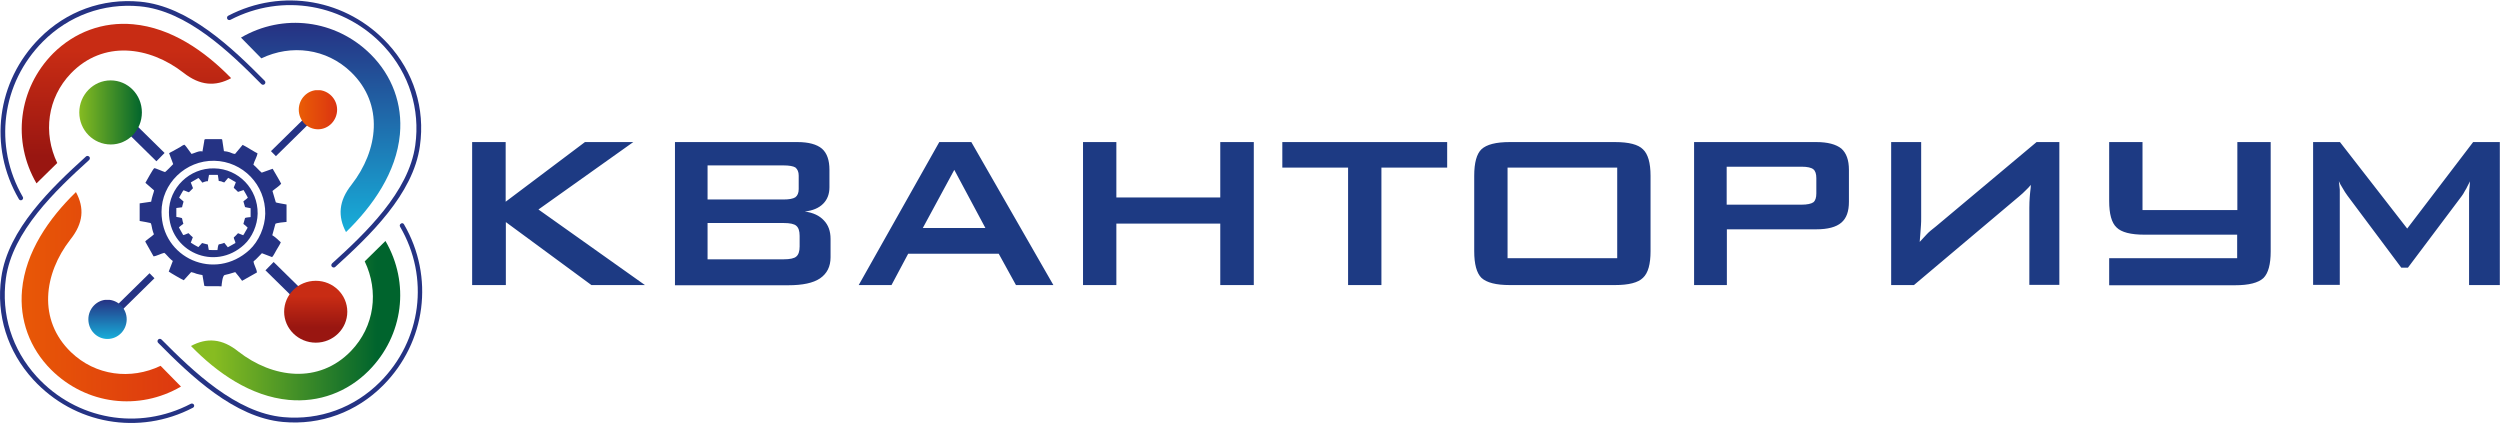 <?xml version="1.0" encoding="utf-8"?>
<!-- Generator: Adobe Illustrator 25.4.1, SVG Export Plug-In . SVG Version: 6.00 Build 0)  -->
<svg version="1.1" id="Слой_1" xmlns="http://www.w3.org/2000/svg" xmlns:xlink="http://www.w3.org/1999/xlink" x="0px" y="0px"
	 width="1349.7px" height="230.1px" viewBox="0 0 1349.7 230.1" style="enable-background:new 0 0 1349.7 230.1;"
	 xml:space="preserve">
<style type="text/css">
	.st0{fill:#1D3A83;}
	.st1{fill-rule:evenodd;clip-rule:evenodd;fill:#253384;}
	.st2{clip-path:url(#SVGID_00000157291718231280646080000015198426179129950130_);}
	.st3{clip-path:url(#SVGID_00000075150955823518353160000014483675438328493759_);}
	
		.st4{clip-path:url(#SVGID_00000151526602913580223230000002888980748738320028_);fill:url(#SVGID_00000037689894461575013200000018117268893011073718_);}
	.st5{clip-path:url(#SVGID_00000003068002034988149730000013682689205759942287_);}
	.st6{clip-path:url(#SVGID_00000054978769277528217420000016101783028514732169_);}
	
		.st7{clip-path:url(#SVGID_00000150096913090034656410000003551323506366952104_);fill:url(#SVGID_00000060728072860612932330000008608849489178653616_);}
	.st8{clip-path:url(#SVGID_00000065048438436419455930000017087374925555297190_);}
	.st9{clip-path:url(#SVGID_00000181805480049413467040000015275492421077730997_);}
	
		.st10{clip-path:url(#SVGID_00000032632884540490626890000001484377795532777376_);fill:url(#SVGID_00000139973475948998869800000015238885495029341572_);}
	.st11{clip-path:url(#SVGID_00000093879133993829820210000006565136230902789005_);}
	.st12{clip-path:url(#SVGID_00000111897938960919601650000004707558686546688648_);}
	
		.st13{clip-path:url(#SVGID_00000122697928427873061310000008943473204908841351_);fill:url(#SVGID_00000096016856422510254050000003369645279215522198_);}
	.st14{clip-path:url(#SVGID_00000072982064669761180710000015201219928107437721_);}
	.st15{clip-path:url(#SVGID_00000027588244166929419200000004953359126897958021_);}
	
		.st16{clip-path:url(#SVGID_00000164508003785510557250000000580472377010930110_);fill:url(#SVGID_00000098198245488141603140000012372732215113425808_);}
	.st17{clip-path:url(#SVGID_00000027602482997553548860000000616554490799108263_);}
	.st18{clip-path:url(#SVGID_00000009573301655784112530000011998180952481389217_);}
	
		.st19{clip-path:url(#SVGID_00000173151440164106561520000003938057778240022167_);fill:url(#SVGID_00000027571925152081791710000015099059664332265139_);}
	.st20{clip-path:url(#SVGID_00000145034157872056958590000015546194400251199648_);}
	.st21{clip-path:url(#SVGID_00000040563670056188172960000015579954984539854986_);}
	
		.st22{clip-path:url(#SVGID_00000070118021894440367190000000339967559020714632_);fill:url(#SVGID_00000174588748395121695010000007224758148828350108_);}
	.st23{clip-path:url(#SVGID_00000115500030790747885290000001070737676148153481_);}
	.st24{clip-path:url(#SVGID_00000041974687670405865730000015882790247244005283_);}
	
		.st25{clip-path:url(#SVGID_00000163753485827966052030000002839490011145114271_);fill:url(#SVGID_00000109731515540223400130000011935140080133667456_);}
</style>
<g>
	<path class="st0" d="M1248.8,153.9V76.7h14.5l36.3,46.7l35.6-46.7h14.4v77.2h-16.6v-47.8c0-1.4,0-2.5,0.1-3.4
		c0.1-1.2,0.3-2.8,0.4-4.8c-0.5,1-1,1.9-1.4,2.7c-0.4,0.9-0.8,1.6-1.2,2.2c-0.8,1.5-1.4,2.5-1.9,3.1l-29,38.6h-3.6l-29-38.8
		c-0.9-1.2-1.8-2.6-2.7-4.2c-0.9-1.4-1.6-2.7-2-3.7c0.2,1.6,0.3,3.1,0.5,4.5v3.7v47.8H1248.8z M1138.7,153.9v-14.5h44.1h25v-12.7
		h-50c-7.5,0-12.5-1.3-15.1-3.9c-2.7-2.5-4-7.3-4-14.3V76.7h18v36.7h51.2V76.7h18v59c0,7-1.3,11.8-3.9,14.4
		c-2.8,2.6-7.9,3.9-15.3,3.9h-25.1h-23.6H1138.7z M1111.8,153.9V76.7h-12.3l-54.3,45.5c-2.2,1.7-3.9,3.1-4.9,4.2
		c-1,1-2.3,2.4-3.9,4.2c0.1-1.8,0.3-3.5,0.4-5c0.1-1.5,0.2-2.8,0.3-4.2c0.1-1.2,0.1-2.6,0.1-4.2V76.7h-16.2v77.2h12.3l56.7-47.8
		c1.5-1.2,2.6-2.3,3.6-3.3c1.1-1,2-2,2.8-3c0,0.9-0.1,2-0.3,3.5c-0.1,1.5-0.3,2.5-0.3,3.3c-0.1,1.5-0.2,3.3-0.2,5.5v41.7H1111.8z
		 M914.6,153.9V76.7h66c6.1,0,10.6,1.2,13.5,3.5c2.7,2.4,4.1,6.2,4.1,11.5v17.2c0,5.2-1.3,8.9-4.1,11.3c-2.8,2.4-7.3,3.6-13.5,3.6
		h-48.3v30.1H914.6z M972.6,90h-40.4v20.5h40.4c3.1,0,5.3-0.5,6.4-1.3c1.1-0.9,1.6-2.5,1.6-4.8v-8.2c0-2.3-0.5-3.9-1.6-4.8
		C977.9,90.5,975.8,90,972.6,90 M813.9,139.4h59.2V90.5h-59.2V139.4z M795.9,94.9c0-7,1.3-11.8,3.9-14.3c2.8-2.6,7.8-3.9,15.3-3.9
		h56.8c7.5,0,12.5,1.3,15.1,3.9c2.7,2.5,4.1,7.3,4.1,14.3v40.7c0,7-1.3,11.8-4.1,14.4c-2.6,2.6-7.7,3.9-15.1,3.9h-56.8
		c-7.4,0-12.5-1.3-15.3-3.9c-2.6-2.6-3.9-7.4-3.9-14.4V94.9z M745.8,90.5v63.4h-18V90.5h-35.5V76.7h89v13.8H745.8z M584.7,153.9
		V76.7h18v29.9h56.1V76.7h18.1v77.2h-18.1v-33.2h-56.1v33.2H584.7z M463.6,153.9l43.5-77.2h17.3l44.3,77.2h-20.2l-9.3-16.9h-48.9
		l-9,16.9H463.6z M498.2,123.1H532l-16.8-31.4L498.2,123.1z M364.4,153.9V76.7h66.1c6,0,10.5,1.2,13.3,3.6c2.7,2.4,4,6.2,4,11.4v9.4
		c0,3.6-1.1,6.6-3.4,8.9c-2.4,2.4-5.7,3.7-9.9,4.2c4.5,0.6,7.9,2.2,10.3,4.8c2.4,2.5,3.6,5.8,3.6,10v9.9c0,5-1.9,8.8-5.7,11.4
		c-3.7,2.5-9.4,3.7-17.1,3.7H364.4z M423,120.4h-41V140h41c3.5,0,5.8-0.5,6.9-1.5c1.2-1,1.8-2.8,1.8-5.4v-5.8c0-2.6-0.6-4.4-1.8-5.4
		C428.8,120.9,426.5,120.4,423,120.4 M423,89.3h-41v18.4h41c3,0,5.2-0.4,6.4-1.2c1.2-0.9,1.8-2.4,1.8-4.4v-7.3c0-2-0.6-3.4-1.8-4.4
		C428.2,89.7,426.1,89.3,423,89.3 M254.9,153.9V76.7H273v32.2l42.8-32.2h26.1l-51.2,36.4l57.5,40.8h-28.9l-46.2-34v34H254.9z"/>
	<path class="st1" d="M10.2,107.5C-6.4,79.1-1.8,43.9,21.4,20.6C35.8,6.1,55.3-1,75.6,0.9c26.2,2.4,49.7,24.9,67.3,42.7
		c0.5,0.5,0.5,1.3,0,1.8c-0.5,0.5-1.3,0.5-1.8,0C124,28.1,100.8,5.7,75.4,3.4c-19.6-1.8-38.3,5.1-52.2,19
		C0.8,44.9-3.6,78.8,12.3,106.3c0.4,0.6,0.1,1.4-0.5,1.7C11.3,108.3,10.5,108.1,10.2,107.5"/>
	<path class="st1" d="M218.1,121.1c16.5,28.4,11.9,63.6-11.2,86.9c-14.4,14.5-33.9,21.7-54.2,19.8c-26.2-2.4-49.7-24.9-67.3-42.7
		c-0.5-0.5-0.5-1.3,0-1.8c0.5-0.5,1.3-0.5,1.8,0c17.1,17.2,40.3,39.6,65.8,41.9c19.6,1.8,38.3-5.1,52.2-19
		c22.4-22.5,26.8-56.4,10.8-83.8c-0.4-0.6-0.1-1.4,0.5-1.7C217,120.3,217.8,120.5,218.1,121.1"/>
	<path class="st1" d="M123.2,8.5c29.1-15.2,64.1-9,86.3,15.2c13.8,15.1,20.1,34.8,17.2,55.1c-3.6,26.1-27.2,48.5-45.7,65.3
		c-0.5,0.5-1.3,0.4-1.8-0.1c-0.5-0.5-0.4-1.3,0.1-1.8c18-16.3,41.4-38.5,44.9-63.8c2.7-19.5-3.3-38.5-16.6-53.1
		C186.2,2,152.5-3.9,124.4,10.7c-0.6,0.3-1.4,0.1-1.7-0.5C122.4,9.6,122.6,8.8,123.2,8.5"/>
	<path class="st1" d="M104.2,220.1c-29.1,15.2-64.1,9-86.3-15.2C4.1,189.8-2.2,170.1,0.7,149.8c3.6-26.1,27.2-48.5,45.7-65.3
		c0.5-0.5,1.3-0.4,1.8,0.1c0.5,0.5,0.4,1.3-0.1,1.8c-18,16.3-41.4,38.5-44.9,63.8c-2.7,19.5,3.3,38.5,16.6,53.1
		c21.4,23.4,55.1,29.4,83.2,14.7c0.6-0.3,1.4-0.1,1.7,0.5C105,219,104.8,219.8,104.2,220.1"/>
	<g>
		<defs>
			<rect id="SVGID_1_" x="6.5" y="11.6" width="118.2" height="87.4"/>
		</defs>
		<clipPath id="SVGID_00000181060449769263663620000004043597660517035692_">
			<use xlink:href="#SVGID_1_"  style="overflow:visible;"/>
		</clipPath>
		<g style="clip-path:url(#SVGID_00000181060449769263663620000004043597660517035692_);">
			<defs>
				<path id="SVGID_00000150096281837672109820000009730885657081137042_" d="M124.8,42.2C110.6,27.6,92.5,15,71.9,13.1
					c-16.3-1.5-31.6,4.2-43.2,15.7C9.8,47.9,6.5,76.3,19.7,99c3.7-3.7,7.5-7.4,11.2-11c-7.7-16.1-5.4-35.1,7.4-48.4
					c17.4-18,42.3-14.7,60.8-0.3C108,46.3,116.3,46.8,124.8,42.2"/>
			</defs>
			<clipPath id="SVGID_00000181773889271531412950000006702158257851179927_">
				<use xlink:href="#SVGID_00000150096281837672109820000009730885657081137042_"  style="overflow:visible;"/>
			</clipPath>
			<g style="clip-path:url(#SVGID_00000181773889271531412950000006702158257851179927_);">
				<defs>
					<rect id="SVGID_00000085227620838627007630000014040933398117898413_" x="11.6" y="12.8" width="113.4" height="86.2"/>
				</defs>
				<clipPath id="SVGID_00000018915340939692826450000006856862865909192865_">
					<use xlink:href="#SVGID_00000085227620838627007630000014040933398117898413_"  style="overflow:visible;"/>
				</clipPath>
				
					<linearGradient id="SVGID_00000025442273163334315380000016960665834666031257_" gradientUnits="userSpaceOnUse" x1="-101.566" y1="723.066" x2="-96.54" y2="723.066" gradientTransform="matrix(0 -11.311 -14.845 0 10802.335 -1064.386)">
					<stop  offset="0" style="stop-color:#991611"/>
					<stop  offset="1" style="stop-color:#C82C14"/>
				</linearGradient>
				
					<rect x="11.6" y="12.8" style="clip-path:url(#SVGID_00000018915340939692826450000006856862865909192865_);fill:url(#SVGID_00000025442273163334315380000016960665834666031257_);" width="113.4" height="86.2"/>
			</g>
		</g>
	</g>
	<g>
		<defs>
			<rect id="SVGID_00000117649496443480773640000010788620562000810627_" x="103.1" y="130" width="118.2" height="87.4"/>
		</defs>
		<clipPath id="SVGID_00000087404075212026406660000016260572948720810119_">
			<use xlink:href="#SVGID_00000117649496443480773640000010788620562000810627_"  style="overflow:visible;"/>
		</clipPath>
		<g style="clip-path:url(#SVGID_00000087404075212026406660000016260572948720810119_);">
			<defs>
				<path id="SVGID_00000172417390190356752880000000625333087670438318_" d="M103.1,186.8c14.2,14.6,32.3,27.2,52.8,29.1
					c16.3,1.5,31.6-4.2,43.1-15.7c19-19.1,22.3-47.5,9.1-70.1c-3.7,3.7-7.5,7.3-11.2,11c7.7,16.1,5.4,35.1-7.4,48.4
					c-17.4,18-42.3,14.7-60.8,0.3C119.9,182.7,111.6,182.2,103.1,186.8"/>
			</defs>
			<clipPath id="SVGID_00000000186546749446202100000009245568829550291850_">
				<use xlink:href="#SVGID_00000172417390190356752880000000625333087670438318_"  style="overflow:visible;"/>
			</clipPath>
			<g style="clip-path:url(#SVGID_00000000186546749446202100000009245568829550291850_);">
				<defs>
					<rect id="SVGID_00000009588508609306822880000010799801955389726135_" x="103.1" y="129.8" width="113.1" height="86.4"/>
				</defs>
				<clipPath id="SVGID_00000168082728235552262470000011394107024042837420_">
					<use xlink:href="#SVGID_00000009588508609306822880000010799801955389726135_"  style="overflow:visible;"/>
				</clipPath>
				
					<linearGradient id="SVGID_00000117674228673435807470000000570772318418531514_" gradientUnits="userSpaceOnUse" x1="-94.549" y1="689.621" x2="-89.524" y2="689.621" gradientTransform="matrix(-17.536 0 0 13.361 -1454.322 -9041.252)">
					<stop  offset="0" style="stop-color:#00642D"/>
					<stop  offset="1" style="stop-color:#87BC21"/>
				</linearGradient>
				
					<rect x="103.1" y="129.8" style="clip-path:url(#SVGID_00000168082728235552262470000011394107024042837420_);fill:url(#SVGID_00000117674228673435807470000000570772318418531514_);" width="113.1" height="86.4"/>
			</g>
		</g>
	</g>
	<g>
		<defs>
			<rect id="SVGID_00000031173537427510193260000007709223075893660846_" x="130.1" y="7" width="87.4" height="118.2"/>
		</defs>
		<clipPath id="SVGID_00000181792678320120256730000003799662931059081112_">
			<use xlink:href="#SVGID_00000031173537427510193260000007709223075893660846_"  style="overflow:visible;"/>
		</clipPath>
		<g style="clip-path:url(#SVGID_00000181792678320120256730000003799662931059081112_);">
			<defs>
				<path id="SVGID_00000079444605384681970380000014239913306909715892_" d="M186.8,125.3c14.6-14.2,27.2-32.3,29.1-52.8
					c1.5-16.3-4.2-31.6-15.7-43.1c-19.1-19-47.5-22.3-70.1-9.1c3.7,3.7,7.3,7.5,11,11.2c16.1-7.7,35.1-5.4,48.4,7.4
					c18,17.4,14.7,42.3,0.3,60.8C182.8,108.5,182.3,116.8,186.8,125.3"/>
			</defs>
			<clipPath id="SVGID_00000105428362733498067740000010628183962601998513_">
				<use xlink:href="#SVGID_00000079444605384681970380000014239913306909715892_"  style="overflow:visible;"/>
			</clipPath>
			<g style="clip-path:url(#SVGID_00000105428362733498067740000010628183962601998513_);">
				<defs>
					<rect id="SVGID_00000140734155581899122030000011127724409175468441_" x="130" y="12.1" width="86.2" height="113.4"/>
				</defs>
				<clipPath id="SVGID_00000047748630416468279070000000540994465027743114_">
					<use xlink:href="#SVGID_00000140734155581899122030000011127724409175468441_"  style="overflow:visible;"/>
				</clipPath>
				
					<linearGradient id="SVGID_00000006690452592640340610000018443930019225764492_" gradientUnits="userSpaceOnUse" x1="-121.446" y1="673.279" x2="-116.42" y2="673.279" gradientTransform="matrix(0 22.053 16.803 0 -11139.777 2691.648)">
					<stop  offset="0" style="stop-color:#263283"/>
					<stop  offset="1" style="stop-color:#17ADD9"/>
				</linearGradient>
				
					<rect x="130" y="12.1" style="clip-path:url(#SVGID_00000047748630416468279070000000540994465027743114_);fill:url(#SVGID_00000006690452592640340610000018443930019225764492_);" width="86.2" height="113.4"/>
			</g>
		</g>
	</g>
	<g>
		<defs>
			<rect id="SVGID_00000150064346984348026210000018118159575289651632_" x="10.4" y="103.7" width="87.4" height="118.2"/>
		</defs>
		<clipPath id="SVGID_00000047030888341004990560000014436488046547462571_">
			<use xlink:href="#SVGID_00000150064346984348026210000018118159575289651632_"  style="overflow:visible;"/>
		</clipPath>
		<g style="clip-path:url(#SVGID_00000047030888341004990560000014436488046547462571_);">
			<defs>
				<path id="SVGID_00000060030304883927791950000008037083703855551632_" d="M41,103.7c-14.6,14.2-27.2,32.3-29.1,52.8
					c-1.5,16.3,4.2,31.6,15.7,43.1c19.1,19,47.5,22.3,70.1,9.1c-3.7-3.7-7.3-7.5-11-11.2c-16.1,7.7-35.1,5.4-48.4-7.4
					c-18-17.4-14.7-42.3-0.3-60.8C45.1,120.4,45.6,112.2,41,103.7"/>
			</defs>
			<clipPath id="SVGID_00000063611560706710101230000012047297700521493893_">
				<use xlink:href="#SVGID_00000060030304883927791950000008037083703855551632_"  style="overflow:visible;"/>
			</clipPath>
			<g style="clip-path:url(#SVGID_00000063611560706710101230000012047297700521493893_);">
				<defs>
					<rect id="SVGID_00000065780283051512285250000005154433170441346181_" x="11.6" y="103.5" width="86.4" height="113.4"/>
				</defs>
				<clipPath id="SVGID_00000048469350912065439130000017020724848165444530_">
					<use xlink:href="#SVGID_00000065780283051512285250000005154433170441346181_"  style="overflow:visible;"/>
				</clipPath>
				
					<linearGradient id="SVGID_00000067955487719791171620000001426035164103058848_" gradientUnits="userSpaceOnUse" x1="-95.323" y1="690.927" x2="-90.297" y2="690.927" gradientTransform="matrix(-22.493 0 0 22.493 -2032.823 -15380.787)">
					<stop  offset="0" style="stop-color:#DB3411"/>
					<stop  offset="1" style="stop-color:#EA5D05"/>
				</linearGradient>
				
					<rect x="11.6" y="103.5" style="clip-path:url(#SVGID_00000048469350912065439130000017020724848165444530_);fill:url(#SVGID_00000067955487719791171620000001426035164103058848_);" width="86.4" height="113.4"/>
			</g>
		</g>
	</g>
	
		<rect x="69.9" y="52.5" transform="matrix(0.701 -0.713 0.713 0.701 -29.158 73.397)" class="st1" width="6.3" height="38.1"/>
	
		<rect x="142.5" y="68.5" transform="matrix(0.713 -0.701 0.701 0.713 -3.333 132.657)" class="st1" width="35.6" height="3.8"/>
	
		<rect x="156" y="138.1" transform="matrix(0.701 -0.713 0.713 0.701 -64.51 160.361)" class="st1" width="6.3" height="38.1"/>
	
		<rect x="51.6" y="159.4" transform="matrix(0.713 -0.701 0.701 0.713 -93.191 94.984)" class="st1" width="35.6" height="3.8"/>
	<path class="st1" d="M104.2,101.6c-0.1,0.2-2.1,2.1-2.2,2.2c-0.6-0.1-2.6-1.1-2.9-1.1c-0.3,0.1-2.2,3.7-2.4,4l2.4,2.1
		c0,0.4-0.6,1.8-0.8,3.1l-3.1,0.4l0,4.8c0.6,0.1,1.2,0.2,1.7,0.3l1.2,0.3c0.3,0.1,0.3,0.9,0.5,1.7c0.1,0.5,0.3,1,0.4,1.4
		c-0.5,0.5-2.1,1.5-2.4,2l2.3,4.1c0.8,0,2-0.8,2.9-1l0.3,0.3c0.5,0.5,1.5,1.6,2,1.9L103,131c0.4,0.3,3.7,2.3,4.1,2.4l2-2.2
		c0.4,0.1,1,0.3,1.5,0.4c0.6,0.2,1,0.2,1.6,0.4l0.5,2.9c0.4,0.2,3.7,0,4.7,0.1c0.1-0.6,0.3-2.9,0.8-3.1l0.6-0.1
		c1-0.2,1.5-0.4,2.3-0.7c0.7,0.8,1.3,1.6,1.9,2.4l4.1-2.3c0-0.9-0.9-2.2-0.9-3c0.9-0.7,1.4-1.4,2.3-2.3l2.8,1.1
		c0.3-0.3,0.9-1.5,1.2-2c0.3-0.6,0.9-1.4,1.2-2.1c-0.2-0.3-1.9-1.8-2.3-2c0.1-0.2,0.8-3.1,0.9-3.2c0.4-0.3,2.3-0.4,3-0.5l0-4.8
		c-0.4-0.1-2.9-0.5-3-0.6l-0.9-3.1c0.8-0.7,1.7-1.2,2.4-2c-0.2-0.6-1.8-3.2-2.3-4.1l-3,1c-0.8-0.7-1.4-1.5-2.3-2.2
		c0.2-0.9,1-2.3,1.1-3.1c-0.5-0.1-3.2-1.9-4.1-2.3l-2.1,2.5c-0.7-0.1-0.9-0.3-1.4-0.5c-0.5-0.2-1-0.2-1.6-0.3l-0.4-2.7
		c-0.1-0.4,0-0.6-0.3-0.6h-4.3c-0.4,0-0.3,0.4-0.4,0.8l-0.5,2.7c-0.7-0.3-2.3,0.5-3,0.7c-0.3-0.5-0.6-0.8-1-1.3
		c-0.3-0.3-0.7-1-1-1.2c-0.3,0.1-0.8,0.4-1.1,0.6l-2.1,1.2c-0.4,0.2-0.6,0.3-1,0.6L104.2,101.6z M91.2,114.5
		c0-13.1,11.2-23.9,24.4-23.6c13.2,0.2,23.7,11.1,23.5,24.5c-0.1,6.1-3,12.8-7.3,16.7C115.9,146.8,91.2,135.9,91.2,114.5"/>
	<g>
		<defs>
			<rect id="SVGID_00000163037111241210363230000010971453995057343144_" x="153.4" y="151.6" width="34.1" height="33.4"/>
		</defs>
		<clipPath id="SVGID_00000052790032501286334680000017937329827535630727_">
			<use xlink:href="#SVGID_00000163037111241210363230000010971453995057343144_"  style="overflow:visible;"/>
		</clipPath>
		<g style="clip-path:url(#SVGID_00000052790032501286334680000017937329827535630727_);">
			<defs>
				<path id="SVGID_00000016780101358376565190000013085416035170239404_" d="M170.5,185c-9.4,0-17.1-7.5-17.1-16.7
					c0-9.2,7.6-16.7,17.1-16.7c9.4,0,17,7.5,17,16.7C187.5,177.5,179.9,185,170.5,185"/>
			</defs>
			<clipPath id="SVGID_00000183230823777685204730000013490048554452640187_">
				<use xlink:href="#SVGID_00000016780101358376565190000013085416035170239404_"  style="overflow:visible;"/>
			</clipPath>
			<g style="clip-path:url(#SVGID_00000183230823777685204730000013490048554452640187_);">
				<defs>
					<rect id="SVGID_00000178202259145894084330000004062012235588525978_" x="153.2" y="151.4" width="34.5" height="33.8"/>
				</defs>
				<clipPath id="SVGID_00000008124493752210148900000008188212067991421880_">
					<use xlink:href="#SVGID_00000178202259145894084330000004062012235588525978_"  style="overflow:visible;"/>
				</clipPath>
				
					<linearGradient id="SVGID_00000116207603197105338190000015166616180752382616_" gradientUnits="userSpaceOnUse" x1="-96.324" y1="797.237" x2="-91.298" y2="797.237" gradientTransform="matrix(0 -3.325 -3.392 0 2874.533 -143.586)">
					<stop  offset="0" style="stop-color:#991611"/>
					<stop  offset="1" style="stop-color:#C82C14"/>
				</linearGradient>
				
					<rect x="153.2" y="151.4" style="clip-path:url(#SVGID_00000008124493752210148900000008188212067991421880_);fill:url(#SVGID_00000116207603197105338190000015166616180752382616_);" width="34.5" height="33.8"/>
			</g>
		</g>
	</g>
	<g>
		<defs>
			<rect id="SVGID_00000067231867868523498250000018416333253887740034_" x="161.3" y="48.7" width="20.7" height="21.1"/>
		</defs>
		<clipPath id="SVGID_00000132070732368332746860000010874088001860564119_">
			<use xlink:href="#SVGID_00000067231867868523498250000018416333253887740034_"  style="overflow:visible;"/>
		</clipPath>
		<g style="clip-path:url(#SVGID_00000132070732368332746860000010874088001860564119_);">
			<defs>
				<path id="SVGID_00000051358796941970148000000011834249305488848522_" d="M182,59.2c0,5.8-4.6,10.6-10.3,10.6
					c-5.7,0-10.4-4.7-10.4-10.6c0-5.8,4.6-10.6,10.4-10.6C177.3,48.7,182,53.4,182,59.2"/>
			</defs>
			<clipPath id="SVGID_00000108289017817712095030000003586416089415027638_">
				<use xlink:href="#SVGID_00000051358796941970148000000011834249305488848522_"  style="overflow:visible;"/>
			</clipPath>
			<g style="clip-path:url(#SVGID_00000108289017817712095030000003586416089415027638_);">
				<defs>
					<rect id="SVGID_00000049205750969249556910000016287296472664236930_" x="161" y="48.6" width="21.2" height="21.4"/>
				</defs>
				<clipPath id="SVGID_00000148631276366596435400000014779358147301576861_">
					<use xlink:href="#SVGID_00000049205750969249556910000016287296472664236930_"  style="overflow:visible;"/>
				</clipPath>
				
					<linearGradient id="SVGID_00000179641699524492705710000016516053112814876563_" gradientUnits="userSpaceOnUse" x1="-31.948" y1="658.467" x2="-26.922" y2="658.467" gradientTransform="matrix(-4.205 0 0 4.205 47.85 -2709.456)">
					<stop  offset="0" style="stop-color:#DB3411"/>
					<stop  offset="1" style="stop-color:#EA5D05"/>
				</linearGradient>
				
					<rect x="161" y="48.6" style="clip-path:url(#SVGID_00000148631276366596435400000014779358147301576861_);fill:url(#SVGID_00000179641699524492705710000016516053112814876563_);" width="21.2" height="21.4"/>
			</g>
		</g>
	</g>
	<g>
		<defs>
			<rect id="SVGID_00000127743657039302227900000012470121766826554796_" x="47.7" y="161.9" width="20.7" height="21.1"/>
		</defs>
		<clipPath id="SVGID_00000024002353756927042710000011830239372081863556_">
			<use xlink:href="#SVGID_00000127743657039302227900000012470121766826554796_"  style="overflow:visible;"/>
		</clipPath>
		<g style="clip-path:url(#SVGID_00000024002353756927042710000011830239372081863556_);">
			<defs>
				<path id="SVGID_00000031186203384276807140000012482724440699591862_" d="M68.4,172.4c0,5.8-4.6,10.6-10.4,10.6
					c-5.7,0-10.3-4.7-10.3-10.6c0-5.8,4.6-10.6,10.3-10.6C63.8,161.9,68.4,166.6,68.4,172.4"/>
			</defs>
			<clipPath id="SVGID_00000018930992435071730680000009968565284283958461_">
				<use xlink:href="#SVGID_00000031186203384276807140000012482724440699591862_"  style="overflow:visible;"/>
			</clipPath>
			<g style="clip-path:url(#SVGID_00000018930992435071730680000009968565284283958461_);">
				<defs>
					<rect id="SVGID_00000007426938070319075710000014023495285770317748_" x="47.6" y="161.8" width="20.9" height="21.4"/>
				</defs>
				<clipPath id="SVGID_00000145042523082212105400000004728374202673739150_">
					<use xlink:href="#SVGID_00000007426938070319075710000014023495285770317748_"  style="overflow:visible;"/>
				</clipPath>
				
					<linearGradient id="SVGID_00000176739199430541431040000014492033889933742525_" gradientUnits="userSpaceOnUse" x1="-129.012" y1="587.16" x2="-123.987" y2="587.16" gradientTransform="matrix(0 4.203 4.12 0 -2360.939 704.068)">
					<stop  offset="0" style="stop-color:#263283"/>
					<stop  offset="1" style="stop-color:#17ADD9"/>
				</linearGradient>
				
					<rect x="47.6" y="161.8" style="clip-path:url(#SVGID_00000145042523082212105400000004728374202673739150_);fill:url(#SVGID_00000176739199430541431040000014492033889933742525_);" width="20.9" height="21.4"/>
			</g>
		</g>
	</g>
	<g>
		<defs>
			<rect id="SVGID_00000088830645753293771000000018041780307007453842_" x="42.8" y="43.4" width="33.9" height="34.6"/>
		</defs>
		<clipPath id="SVGID_00000180368919645617583190000009607616595695438015_">
			<use xlink:href="#SVGID_00000088830645753293771000000018041780307007453842_"  style="overflow:visible;"/>
		</clipPath>
		<g style="clip-path:url(#SVGID_00000180368919645617583190000009607616595695438015_);">
			<defs>
				<path id="SVGID_00000153671270020166990450000008543229192919452338_" d="M42.8,60.7c0-9.5,7.6-17.3,16.9-17.3
					c9.4,0,16.9,7.7,16.9,17.3S69.1,78,59.8,78C50.4,78,42.8,70.3,42.8,60.7"/>
			</defs>
			<clipPath id="SVGID_00000044178262012277563510000000528470812976315056_">
				<use xlink:href="#SVGID_00000153671270020166990450000008543229192919452338_"  style="overflow:visible;"/>
			</clipPath>
			<g style="clip-path:url(#SVGID_00000044178262012277563510000000528470812976315056_);">
				<defs>
					<rect id="SVGID_00000181063644834061802890000000685973818439658172_" x="42.6" y="43.3" width="34.3" height="34.8"/>
				</defs>
				<clipPath id="SVGID_00000136411250377230827310000008306226504591561606_">
					<use xlink:href="#SVGID_00000181063644834061802890000000685973818439658172_"  style="overflow:visible;"/>
				</clipPath>
				
					<linearGradient id="SVGID_00000086672440938249288030000005295569327171983524_" gradientUnits="userSpaceOnUse" x1="-51.23" y1="672.442" x2="-46.205" y2="672.442" gradientTransform="matrix(-6.88 0 0 6.88 -275.404 -4565.991)">
					<stop  offset="0" style="stop-color:#00642D"/>
					<stop  offset="1" style="stop-color:#87BC21"/>
				</linearGradient>
				
					<rect x="42.6" y="43.3" style="clip-path:url(#SVGID_00000136411250377230827310000008306226504591561606_);fill:url(#SVGID_00000086672440938249288030000005295569327171983524_);" width="34.3" height="34.8"/>
			</g>
		</g>
	</g>
	<path class="st1" d="M93.5,88.6c-0.2,0.3-4.1,4.2-4.4,4.3c-1.2-0.3-5.2-2.2-5.8-2.1c-0.6,0.2-4.4,7.2-4.8,7.9l4.7,4.1
		c-0.1,0.9-1.2,3.5-1.6,6.1l-6.2,0.9l0,9.5c1.1,0.2,2.4,0.4,3.4,0.6l2.4,0.5c0.6,0.3,0.6,1.8,1,3.3c0.3,1,0.5,2,0.9,2.8
		c-1,1.1-4.1,3-4.7,3.9l4.5,8c1.5-0.1,4-1.5,5.8-1.9l0.7,0.6c0.9,1,2.9,3.2,3.9,3.8l-2.2,5.7c0.7,0.6,7.3,4.4,8.1,4.7l4-4.4
		c0.8,0.1,2.1,0.6,2.9,0.9c1.1,0.3,2,0.5,3.2,0.7l1,5.8c0.8,0.5,7.3,0,9.3,0.3c0.1-1.3,0.5-5.6,1.6-6.1l1.2-0.3
		c2-0.4,2.9-0.9,4.6-1.3c1.3,1.5,2.6,3.2,3.7,4.7l8-4.5c0-1.7-1.8-4.4-1.8-6c1.8-1.4,2.8-2.8,4.5-4.4l5.5,2.1
		c0.7-0.6,1.8-2.9,2.4-3.9c0.6-1.1,1.8-2.8,2.3-4.1c-0.4-0.5-3.8-3.5-4.6-3.8c0.1-0.5,1.7-6.2,1.7-6.2c0.8-0.5,4.6-0.9,6-1l0-9.4
		c-0.8-0.2-5.7-0.9-5.8-1.2l-1.8-6.1c1.6-1.4,3.4-2.4,4.7-3.9c-0.5-1.2-3.6-6.3-4.6-8.1l-5.9,2.1c-1.6-1.3-2.8-2.9-4.5-4.3
		c0.4-1.8,2.1-4.5,2.2-6.2c-0.9-0.2-6.4-3.8-8-4.5l-4.1,4.9c-1.3-0.1-1.7-0.5-2.9-0.9c-0.9-0.3-1.9-0.5-3.1-0.6l-0.8-5.3
		c-0.1-0.7,0-1.2-0.7-1.2h-8.4c-0.8,0-0.7,0.7-0.8,1.5l-0.9,5.2c-1.5-0.7-4.5,1-5.9,1.3c-0.6-0.9-1.2-1.7-1.9-2.6
		c-0.5-0.7-1.4-2-2-2.4c-0.6,0.2-1.6,0.8-2.1,1.2l-4.1,2.3c-0.9,0.4-1.3,0.7-2,1.1L93.5,88.6z M87.2,114.4c0-15.3,13-27.9,28.5-27.6
		c15.4,0.3,27.7,13,27.5,28.6c-0.1,7.1-3.5,14.9-8.5,19.5C116,152.1,87.2,139.4,87.2,114.4"/>
</g>
</svg>
